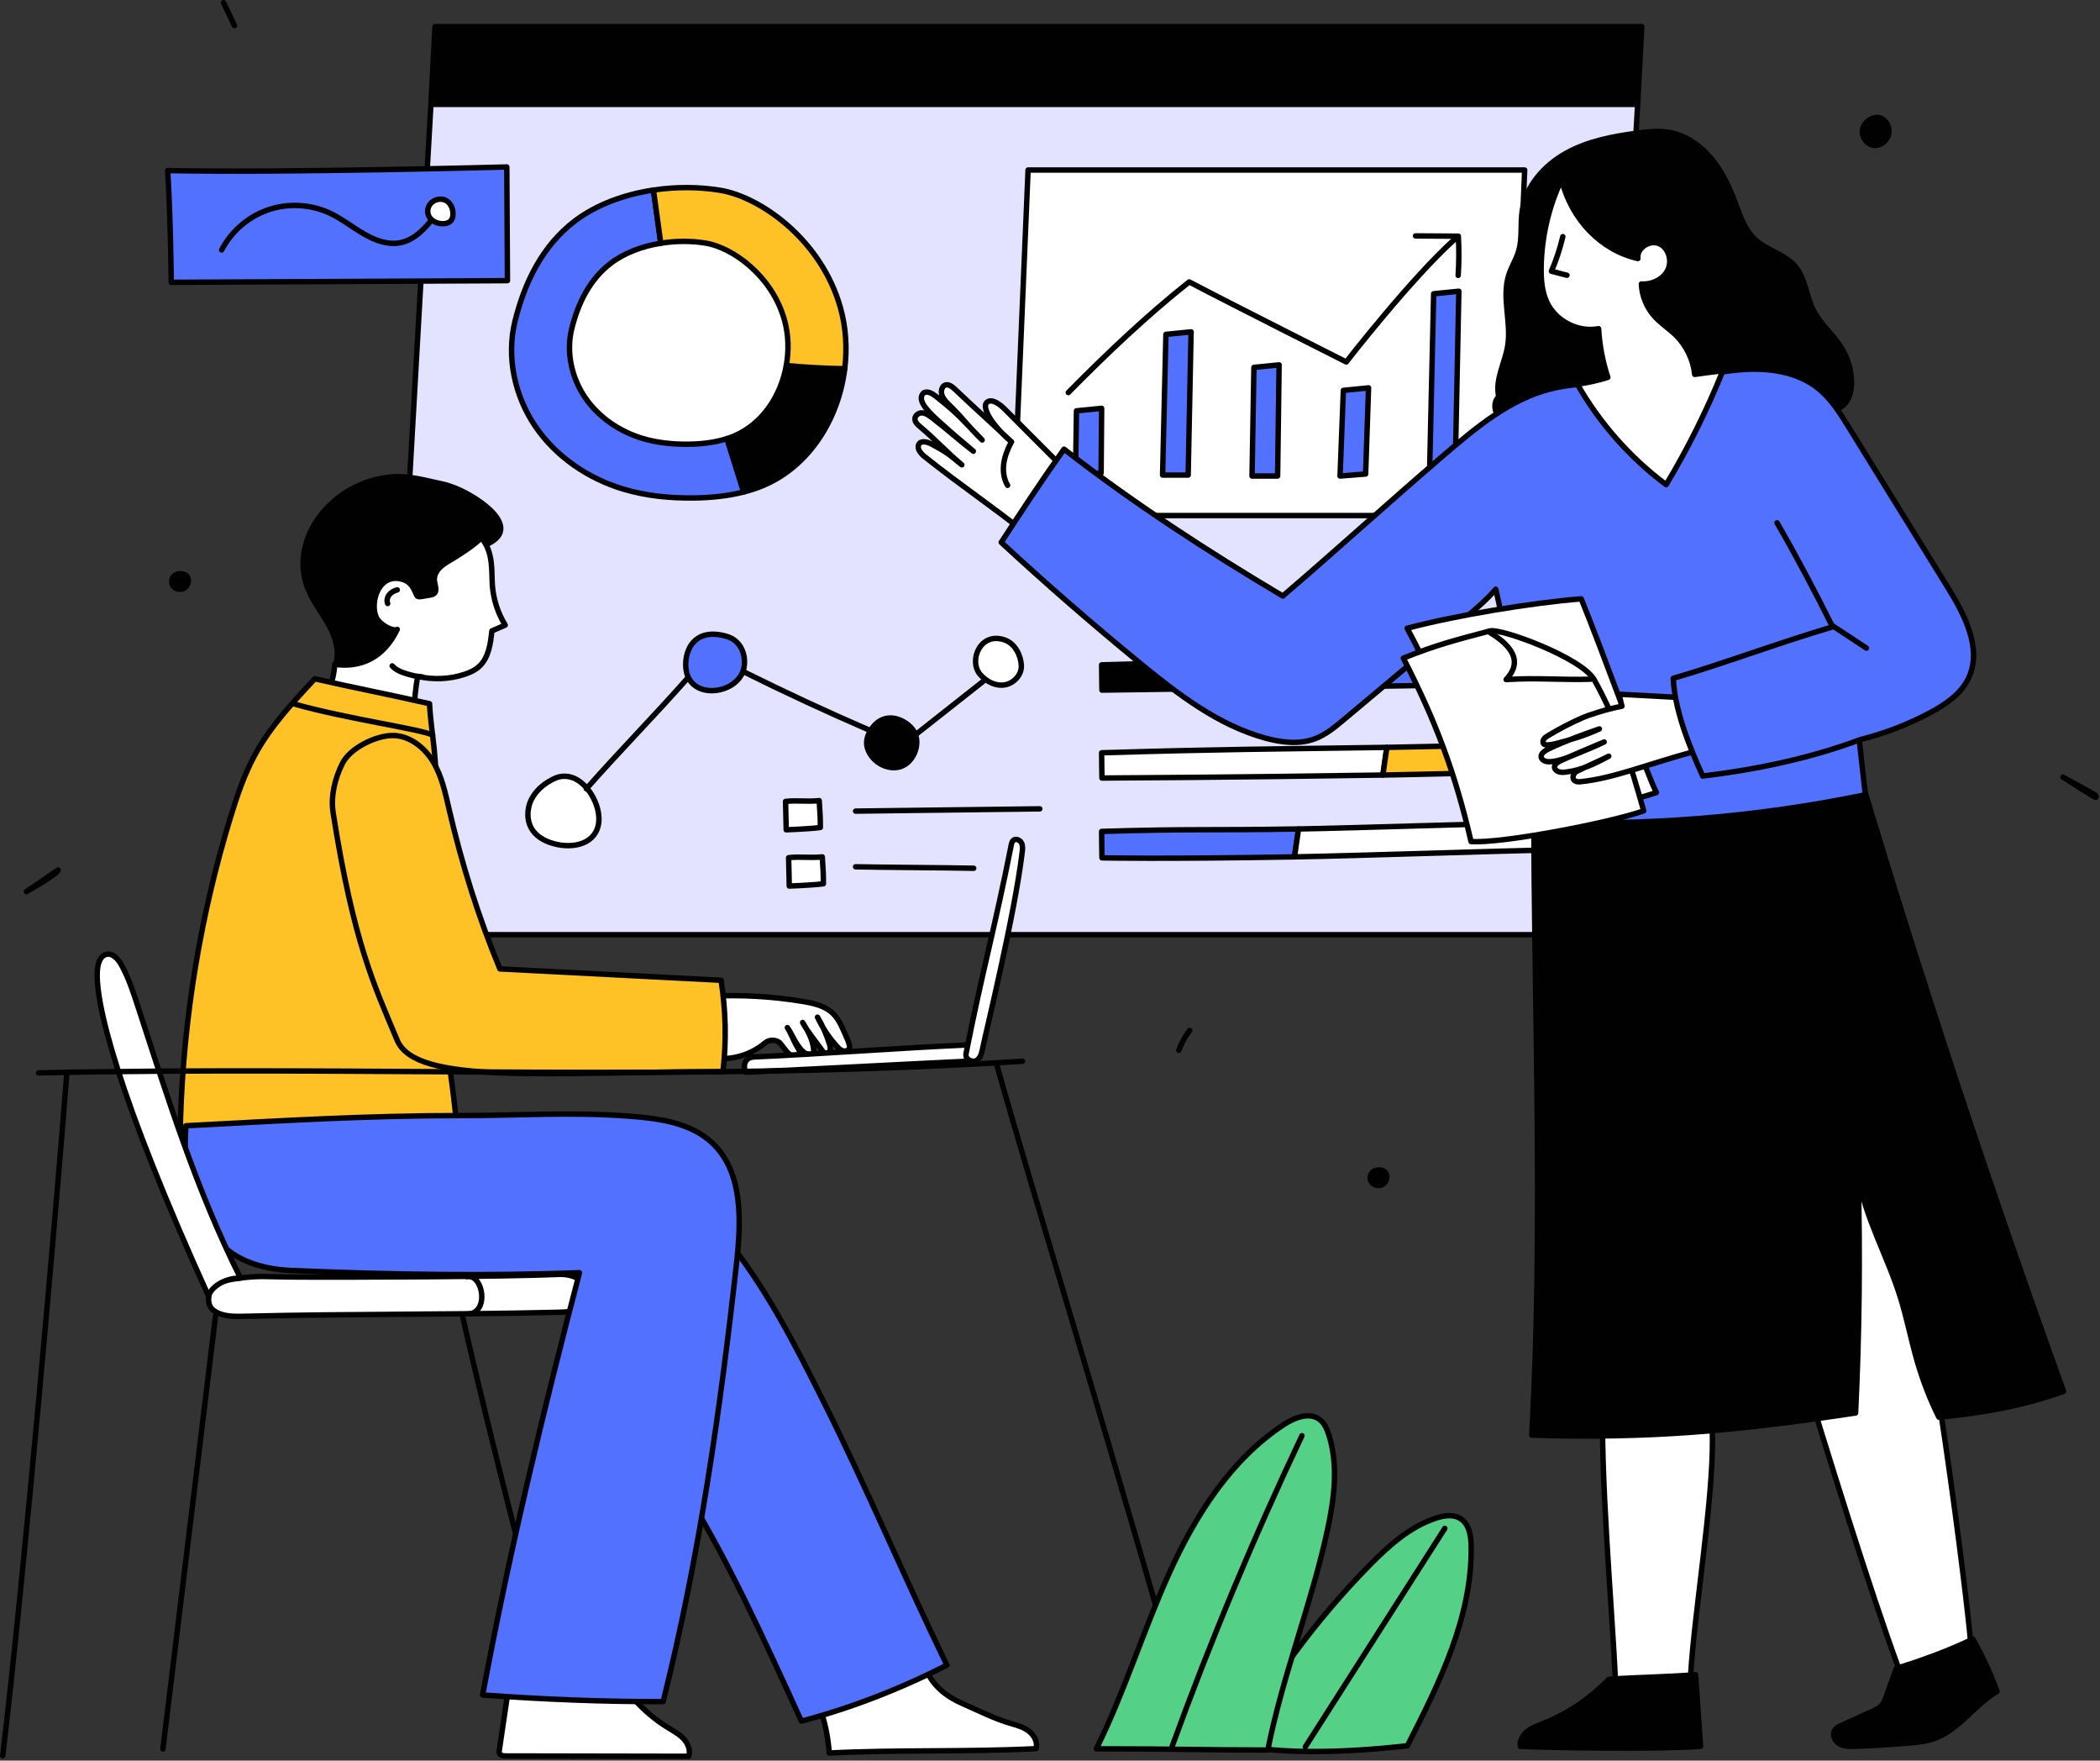 <svg xmlns="http://www.w3.org/2000/svg" width="581" height="487" viewBox="0 0 581 487" fill="none" style="width: 100%; height: 100%;"><rect x="0" y="0" width="581" height="487" fill="#333333" stroke="none"/><g clip-path="url(#clip0_35_2378)"><path d="M106.18 258.545L119.221 28.819H453.084L440.043 258.545H106.18Z" fill="#E3E3FF" stroke="#010101" stroke-width="1.5" stroke-linecap="round" stroke-linejoin="round"></path><path d="M119.221 28.819L120.353 7.361H454.216L453.084 28.819H119.221Z" fill="#010101" stroke="#010101" stroke-width="1.5" stroke-linecap="round" stroke-linejoin="round"></path><path d="M226.62 471.713C228.161 475.952 229.107 480.407 229.423 484.907C248.505 483.936 267.587 484.663 286.669 483.692C287.099 481.977 286.19 480.142 284.832 479.009C283.474 477.876 281.74 477.312 280.035 476.842C275.346 475.549 270.487 473.058 266.033 471.105C261.579 469.152 257.436 465.766 256.045 461.105C246.373 462.601 236.869 465.181 226.622 471.713H226.62Z" fill="white" stroke="#010101" stroke-width="1.5" stroke-linecap="round" stroke-linejoin="round"></path><path d="M188.296 410.42C200.865 430.105 211.691 454.143 221.73 476.085C235.726 472.367 249.304 467.078 261.975 460.582C250.665 437.387 239.468 410.859 227.901 387.791C219.767 371.57 211.469 355.225 199.864 341.275C191.108 350.477 181.962 360.414 179.615 372.897C178.401 379.355 179.13 386.023 180.354 392.479C181.888 400.571 184.193 408.515 188.296 410.42Z" fill="#5271ff" stroke="#010101" stroke-width="1.5" stroke-linecap="round" stroke-linejoin="round"></path><path d="M59.616 364.097C56.789 387.11 49.295 449.433 45.076 483.774" stroke="#010101" stroke-width="1.5" stroke-linecap="round" stroke-linejoin="round"></path><path d="M127.213 360.766C137.119 404.537 147.497 442.26 158.344 485.807" stroke="#010101" stroke-width="1.5" stroke-linecap="round" stroke-linejoin="round"></path><path d="M195.523 292.311C201.078 293.718 207.255 292.198 211.621 288.512C212.8 287.516 214.516 287.491 215.735 288.437L217.803 291.046C218.467 291.561 219.958 293.364 221.195 291.87C221.477 291.172 221.068 290.402 220.672 289.761C219.538 287.922 218.969 286.083 217.835 284.243C219.007 285.908 219.612 287.572 220.784 289.237C221.608 290.408 222.662 291.704 224.094 291.689C224.379 291.686 224.681 291.618 224.881 291.415C225.162 291.127 225.155 290.672 225.115 290.272C224.814 287.295 223.382 284.975 222.061 282.836C223.592 285.668 225.564 287.849 227.401 290.493C227.679 290.893 228.019 291.327 228.503 291.378C229.05 291.436 229.533 290.941 229.655 290.405C229.777 289.869 229.63 289.311 229.471 288.785C228.686 286.187 227.575 283.686 226.174 281.361C227.546 284.294 229.358 287.02 231.532 289.419C232.013 289.95 232.546 290.487 233.236 290.682C233.926 290.877 234.802 290.59 235.015 289.906C235.104 289.621 235.067 289.322 234.986 289.03C234.748 288.173 234.4 287.353 234.039 286.54C233.083 284.384 232.17 281.995 230.426 280.314C228.241 278.207 225.09 277.507 222.096 277.009C213.606 275.599 204.963 275.115 196.369 275.567C195.074 280.238 193.786 285.272 195.523 292.311Z" fill="white" stroke="#010101" stroke-width="1.5" stroke-linecap="round" stroke-linejoin="round"></path><path d="M79.828 353.226C73.601 353.18 71.857 352.782 65.688 353.629C62.096 354.122 58.044 354.993 57.733 358.606C57.526 361.007 58.284 362.341 60.508 363.271C62.732 364.201 65.224 364.157 67.633 364.098C97.987 363.358 124.115 363.724 154.469 362.985C156.262 362.941 158.102 362.888 159.76 362.205C161.418 361.522 162.88 360.06 163.026 358.272C163.179 356.397 161.839 354.653 160.181 353.764C158.523 352.875 156.6 352.426 154.721 352.508C139.639 353.166 97.159 353.354 79.829 353.227L79.828 353.226Z" fill="white" stroke="#010101" stroke-width="1.5" stroke-linecap="round" stroke-linejoin="round"></path><path d="M129.083 353.117C129.852 352.944 130.678 353.207 131.298 353.693C131.918 354.179 132.353 354.869 132.664 355.594C133.077 356.559 133.288 357.609 133.295 358.659C133.303 359.748 133.082 360.863 132.49 361.777C131.898 362.691 130.9 363.376 129.812 363.423" stroke="#010101" stroke-width="1.5" stroke-linecap="round" stroke-linejoin="round"></path><path d="M92.734 184.139C94.108 180.501 92.883 176.38 91.018 172.967C89.152 169.555 86.65 166.479 85.205 162.868C81.717 154.152 85.303 144.762 92.41 138.627C96.885 134.763 102.612 132.372 108.506 131.905C113.167 131.536 117.724 132.893 122.299 133.861C126.403 134.73 131.16 137.345 134.41 139.998C137.534 142.548 142.237 147.766 133.622 150.995C132.378 151.461 132.649 150.45 131.481 151.084C127.902 153.026 126.897 157.559 125.288 161.3C121.593 169.895 113.482 175.623 105.755 180.898C101.848 183.565 97.037 186.347 92.734 184.139Z" fill="#010101" stroke="#010101" stroke-width="1.5" stroke-linecap="round" stroke-linejoin="round"></path><path d="M133.117 148.78C136.602 152.563 135.938 158.249 136.222 161.944C136.519 165.811 137.748 169.603 139.775 172.91C138.544 173.448 137.312 173.986 136.081 174.525C135.719 178.078 135.193 181.972 132.545 184.369C131.407 185.399 129.973 186.045 128.516 186.529C124.391 187.898 119.875 188.068 115.541 187.103C114.998 190.29 114.663 193.513 114.539 196.744C106.408 196.235 98.365 194.335 90.866 191.151C91.867 188.81 92.459 186.294 92.608 183.752C99.469 184.777 106.063 182.172 109.908 174.091C108.839 174.766 105.058 172.892 104.102 170.754C102.24 166.588 104.839 158.047 111.656 160.356C114.587 161.349 114.877 164.462 115.506 164.91C115.797 165.117 116.192 165.067 116.545 165.007C117.329 164.874 118.114 164.742 118.898 164.609C119.323 164.537 119.771 164.455 120.101 164.177C121.053 163.373 120.319 161.87 120.179 160.632C120.01 159.144 120.866 157.703 121.98 156.703C123.095 155.703 124.461 155.038 125.728 154.239C128.039 152.781 131.227 150.772 133.117 148.78Z" fill="white" stroke="#010101" stroke-width="1.5" stroke-linecap="round" stroke-linejoin="round"></path><path d="M109.908 163.165C109.066 163.392 108.252 163.814 107.706 164.493C107.16 165.173 106.926 166.137 107.251 166.945" stroke="#010101" stroke-width="1.5" stroke-linecap="round" stroke-linejoin="round"></path><path d="M108.505 184.188C109.589 185.406 111.201 185.995 112.766 186.453C114.109 186.845 115.479 187.177 116.876 187.259" stroke="#010101" stroke-width="1.5" stroke-linecap="round" stroke-linejoin="round"></path><path d="M120.069 219.682C121.49 211.77 119.194 202.687 118.846 194.655C107.318 192.02 98.629 190.398 87.1 187.763C81.056 194.226 74.947 200.777 70.681 208.529C67.651 214.035 65.619 220.027 63.78 226.037C55.532 252.994 50.868 281.046 49.952 309.223C49.899 310.857 49.891 312.611 50.807 313.966C51.598 315.137 52.939 315.792 54.224 316.379C65.942 321.73 78.525 325.751 91.407 325.772C104.29 325.793 117.552 321.435 126.408 312.079C125.26 299.055 123.202 286.111 120.255 273.373C117.964 263.475 115.119 253.564 115.14 243.404C115.157 235.306 118.633 227.678 120.069 219.682Z" fill="#ffc226" stroke="#010101" stroke-width="1.5" stroke-linecap="round" stroke-linejoin="round"></path><path d="M81.134 194.655C95.639 198.842 117.827 201.885 119.687 203.393" stroke="#010101" stroke-width="1.5" stroke-linecap="round" stroke-linejoin="round"></path><path d="M92.176 224.873C91.45 220.238 92.636 215.353 94.741 211.16C96.846 206.967 103.817 203.515 108.508 203.447C113.181 203.379 117.379 206.649 119.797 210.648C122.215 214.647 123.201 219.32 124.255 223.873C127.765 239.034 132.443 253.925 138.308 268.012C158.708 269.059 179.107 270.106 199.507 271.153C200.816 279.865 200.995 287.689 200.03 296.446C151.327 296.446 115.135 300.207 109.908 287.768C103.586 272.724 97.772 260.586 92.176 224.873Z" fill="#ffc226" stroke="#010101" stroke-width="1.5" stroke-linecap="round" stroke-linejoin="round"></path><path d="M206.257 296.593C205.752 295.553 205.478 292.496 208.709 292.356C226.371 291.594 249.409 289.834 267.071 289.071C268.947 288.99 271.575 289.67 271.309 291.53C271.108 292.939 269.336 293.469 267.914 293.535C247.841 294.465 230.771 295.457 206.256 296.593H206.257Z" fill="white" stroke="#010101" stroke-width="1.5" stroke-linecap="round" stroke-linejoin="round"></path><path d="M140.726 466.634C139.869 472.445 139.011 478.257 138.154 484.068C138.108 484.382 138.064 484.714 138.189 485.006C138.453 485.619 139.269 485.713 139.936 485.714C156.809 485.745 173.682 485.777 190.555 485.808C191.101 484.131 190.34 482.26 189.138 480.969C187.936 479.679 186.348 478.831 184.845 477.909C181.224 475.687 177.945 472.908 175.159 469.7C174.26 468.665 173.365 467.548 172.114 466.988C171.15 466.556 170.067 466.498 169.012 466.449C160.44 466.047 151.863 465.773 140.726 466.635V466.634Z" fill="white" stroke="#010101" stroke-width="1.5" stroke-linecap="round" stroke-linejoin="round"></path><path d="M51.439 311.399C50.914 318.634 51.296 326.063 53.826 332.861C56.356 339.66 61.239 345.796 67.883 348.708C71.833 350.439 76.169 351.239 80.477 351.424C109.827 352.684 136.26 352.906 160.324 352.051C150.174 390.829 140.812 429.813 133.53 468.849C150.506 470.076 167.521 470.751 183.468 470.677C193.433 430.898 199.259 390.197 203.777 349.439C205.075 337.727 205.619 324.147 197.005 316.107C190.854 310.367 181.804 309.297 173.413 308.697C157.571 307.564 143.664 308.576 127.901 308.576C101.371 308.576 77.861 309.998 51.44 311.398L51.439 311.399Z" fill="#5271ff" stroke="#010101" stroke-width="1.5" stroke-linecap="round" stroke-linejoin="round"></path><path d="M267.268 291.443C271.812 268.452 275.225 256.778 279.769 233.787C279.865 233.299 279.983 232.774 280.361 232.45C281.038 231.869 282.174 232.335 282.589 233.124C283.004 233.913 282.912 234.862 282.805 235.747C280.709 253.102 272.941 284.76 271.845 290.073C271.591 291.303 271.247 292.668 270.182 293.334C269.117 294 266.942 293.099 267.269 291.444L267.268 291.443Z" fill="white" stroke="#010101" stroke-width="1.5" stroke-linecap="round" stroke-linejoin="round"></path><path d="M57.732 358.606C32.632 303.353 25.763 276.04 27.035 267.579C27.258 266.099 27.886 264.419 29.326 264.01C31.1 263.506 32.666 265.255 33.565 266.865C35.666 270.633 36.97 274.781 38.309 278.882C46.765 304.789 54.341 329.143 66.528 353.519C61.661 353.519 58.057 356.448 57.733 358.606H57.732Z" fill="white" stroke="#010101" stroke-width="1.5" stroke-linecap="round" stroke-linejoin="round"></path><path d="M10.689 296.769C102.75 294.755 190.995 299.375 282.894 293.554" stroke="#010101" stroke-width="1.5" stroke-linecap="round" stroke-linejoin="round"></path><path d="M18.511 296.593C15.487 335.484 6.863 434.341 0.75 485.658" stroke="#010101" stroke-width="1.5" stroke-linecap="round" stroke-linejoin="round"></path><path d="M275.799 294.59C284.645 326.497 310.582 410.24 330.969 483.774" stroke="#010101" stroke-width="1.5" stroke-linecap="round" stroke-linejoin="round"></path><path d="M342.013 482.611C351.907 464.574 364.28 447.899 378.675 433.203C384.035 427.731 389.915 422.385 397.182 419.964C399.466 419.203 402.139 418.797 404.15 420.12C406.51 421.671 406.978 424.899 407.021 427.723C407.317 447.238 398.233 465.518 389.367 482.905C372.319 484.792 355.122 485.327 342.013 482.611Z" fill="#55D087" stroke="#010101" stroke-width="1.5" stroke-linecap="round" stroke-linejoin="round"></path><path d="M399.729 422.768C386.867 442.91 374.004 463.051 361.142 483.193" stroke="#010101" stroke-width="1.5" stroke-linecap="round" stroke-linejoin="round"></path><path d="M303.317 483.738C311.119 468.063 316.233 451.191 323.451 435.239C330.669 419.287 340.441 403.813 355.045 394.154C358.082 392.145 362.264 390.452 365.142 392.683C366.428 393.68 367.11 395.26 367.611 396.808C370.34 405.251 369.147 414.435 367.284 423.11C362.861 443.705 354.846 463.415 350.761 484.079C333.102 484.079 326.177 483.737 303.318 483.737L303.317 483.738Z" fill="#55D087" stroke="#010101" stroke-width="1.5" stroke-linecap="round" stroke-linejoin="round"></path><path d="M360.202 397.135C346.908 425.169 334.931 453.827 324.325 482.983" stroke="#010101" stroke-width="1.5" stroke-linecap="round" stroke-linejoin="round"></path><path d="M380.449 323.802C379.306 324.161 378.737 325.675 379.291 326.737C379.845 327.799 381.321 328.222 382.394 327.687C383.458 327.157 384.012 325.739 383.505 324.664C382.998 323.589 381.597 323.441 380.45 323.801L380.449 323.802Z" fill="#010101" stroke="#010101" stroke-width="1.5" stroke-linecap="round" stroke-linejoin="round"></path><path d="M48.868 158.886C47.725 159.245 47.156 160.759 47.71 161.821C48.264 162.883 49.74 163.306 50.813 162.771C51.877 162.241 52.431 160.823 51.924 159.748C51.417 158.673 50.016 158.525 48.869 158.885L48.868 158.886Z" fill="#010101" stroke="#010101" stroke-width="1.5" stroke-linecap="round" stroke-linejoin="round"></path><path d="M519.441 32.464C517.498 32.48 515.626 33.965 515.304 35.881C514.982 37.797 516.376 39.879 518.294 40.185C520.322 40.508 522.361 38.775 522.59 36.735C522.82 34.695 521.408 32.658 519.441 32.464Z" fill="#010101" stroke="#010101" stroke-width="1.5" stroke-linecap="round" stroke-linejoin="round"></path><path d="M61.862 0.75C62.866 2.859 63.871 4.969 64.875 7.078Z" fill="#010101"></path><path d="M61.862 0.75C62.866 2.859 63.871 4.969 64.875 7.078" stroke="#010101" stroke-width="1.5" stroke-linecap="round" stroke-linejoin="round"></path><path d="M7.322 246.631C10.244 244.637 13.166 242.643 16.088 240.65C15.677 241.338 15.266 242.026 7.322 246.631Z" fill="#010101" stroke="#010101" stroke-width="1.5" stroke-linecap="round" stroke-linejoin="round"></path><path d="M570.74 214.951C573.628 216.544 576.517 218.137 579.405 219.73C579.686 219.885 580.012 220.144 579.917 220.45C579.822 220.756 579.236 220.367 570.74 214.951Z" fill="#010101" stroke="#010101" stroke-width="1.5" stroke-linecap="round" stroke-linejoin="round"></path><path d="M329.158 285.028C327.879 286.687 326.855 288.542 326.133 290.508Z" fill="#010101"></path><path d="M329.158 285.028C327.879 286.687 326.855 288.542 326.133 290.508" stroke="#010101" stroke-width="1.5" stroke-linecap="round" stroke-linejoin="round"></path><path d="M187.789 128.481C206.38 128.481 221.451 113.41 221.451 94.819C221.451 76.228 206.38 61.157 187.789 61.157C169.198 61.157 154.127 76.228 154.127 94.819C154.127 113.41 169.198 128.481 187.789 128.481Z" fill="white" stroke="#010101" stroke-width="1.5" stroke-miterlimit="10"></path><path d="M190.482 122.869C186.19 122.92 181.866 122.5 177.755 121.265C171.394 119.355 165.582 115.409 161.85 109.916C158.118 104.423 156.594 97.371 158.182 90.922C159.921 83.86 163.177 77.244 168.96 72.833C172.784 69.916 177.713 68.098 182.811 67.279C182.138 62.375 181.466 57.472 180.793 52.568C172.769 53.771 164.982 56.592 158.974 61.175C150.125 67.925 145.143 78.049 142.481 88.855C140.051 98.723 142.383 109.514 148.094 117.92C153.805 126.326 162.699 132.364 172.432 135.287C178.723 137.176 185.339 137.819 191.907 137.741C196.564 137.685 201.261 137.243 205.759 136.087C204.218 131.165 202.676 126.243 201.135 121.321C197.721 122.431 194.082 122.825 190.481 122.868L190.482 122.869Z" fill="#5271ff" stroke="#010101" stroke-width="1.5" stroke-linecap="round" stroke-linejoin="round"></path><path d="M203.105 120.598C202.46 120.872 201.801 121.106 201.137 121.322C202.678 126.244 204.22 131.166 205.761 136.088C207.622 135.61 209.452 135.022 211.225 134.268C223.97 128.854 232.004 115.821 233.71 101.997C228.311 101.915 222.916 101.625 217.541 101.109C216.034 109.534 210.939 117.27 203.105 120.598Z" fill="#010101" stroke="#010101" stroke-width="1.5" stroke-linecap="round" stroke-linejoin="round"></path><path d="M232.514 85.088C227.221 66.302 210.431 54.476 199.245 52.632C193.437 51.675 187.043 51.631 180.793 52.568C181.466 57.472 182.138 62.375 182.811 67.279C187.025 66.602 191.354 66.604 195.276 67.25C202.586 68.455 213.558 76.183 217.017 88.459C218.167 92.542 218.291 96.909 217.54 101.107C222.915 101.623 228.31 101.913 233.709 101.995C234.407 96.335 234.052 90.545 232.514 85.088Z" fill="#ffc226" stroke="#010101" stroke-width="1.5" stroke-linecap="round" stroke-linejoin="round"></path><path d="M304.783 208.228C304.783 210.575 304.874 215.212 304.874 215.212C304.874 215.212 340.206 215.044 382.594 214.385C382.961 211.833 383.327 209.281 383.694 206.729C350.639 207.228 338.629 207.211 304.783 208.228Z" fill="white" stroke="#010101" stroke-width="1.5" stroke-linecap="round" stroke-linejoin="round"></path><path d="M383.695 206.729C383.328 209.281 382.962 211.833 382.595 214.385C391.258 214.25 420.5 213.525 427.381 213.406C427.928 209.986 428.168 208.68 427.467 205.8C419.935 205.909 391.234 206.616 383.695 206.729Z" fill="#ffc226" stroke="#010101" stroke-width="1.5" stroke-linecap="round" stroke-linejoin="round"></path><path d="M304.783 229.976C304.783 232.323 304.874 237.291 304.874 237.291C304.874 237.291 321.549 237.656 358.15 237.018C358.52 234.445 358.89 231.872 359.259 229.299C334.53 229.719 330.03 229.218 304.783 229.976Z" fill="#5271ff" stroke="#010101" stroke-width="1.5" stroke-linecap="round" stroke-linejoin="round"></path><path d="M359.26 229.298C358.89 231.871 358.52 234.444 358.151 237.017C375.989 236.706 414.093 235.383 427.381 235.154C427.928 231.734 428.168 230.428 427.467 227.548C411.543 227.78 375.245 229.027 359.261 229.299L359.26 229.298Z" fill="white" stroke="#010101" stroke-width="1.5" stroke-linecap="round" stroke-linejoin="round"></path><path d="M427.381 189.084C427.928 185.664 428.168 184.358 427.467 181.478C398.621 181.897 369.767 182.321 340.558 182.978C340.202 185.456 339.846 187.934 339.49 190.412C366.763 190.028 403.97 189.489 427.381 189.085V189.084Z" fill="#5271ff" stroke="#010101" stroke-width="1.5" stroke-linecap="round" stroke-linejoin="round"></path><path d="M304.875 190.89C304.875 190.89 319.52 190.692 339.49 190.411C339.846 187.933 340.202 185.455 340.558 182.977C328.699 183.244 316.787 183.545 304.783 183.905C304.783 186.253 304.874 190.889 304.874 190.889L304.875 190.89Z" fill="#010101" stroke="#010101" stroke-width="1.5" stroke-linecap="round" stroke-linejoin="round"></path><path d="M280.403 142.607L284.434 47.032H421.829L417.798 142.607H280.403Z" fill="white" stroke="#010101" stroke-width="1.5" stroke-linecap="round" stroke-linejoin="round"></path><path d="M295.56 108.585C306.184 97.831 317.141 87.389 329.009 77.98C341.403 84.48 372.459 100.116 372.459 100.116C372.459 100.116 390.559 76.814 402.57 66.088" stroke="#010101" stroke-width="1.5" stroke-linecap="round" stroke-linejoin="round"></path><path d="M391.628 65.256C395.575 65.281 399.522 65.306 403.469 65.331C403.679 68.94 403.664 72.562 403.424 76.169" stroke="#010101" stroke-width="1.5" stroke-linecap="round" stroke-linejoin="round"></path><path d="M297.822 113.642L297.563 131.416L304.639 130.862L304.789 112.945L297.822 113.642Z" fill="#5271ff" stroke="#010101" stroke-width="1.5" stroke-linecap="round" stroke-linejoin="round"></path><path d="M371.665 107.984L370.745 131.673L377.822 131.119L378.632 107.288L371.665 107.984Z" fill="#5271ff" stroke="#010101" stroke-width="1.5" stroke-linecap="round" stroke-linejoin="round"></path><path d="M322.569 92.488L321.649 131.416H328.726L329.536 91.792L322.569 92.488Z" fill="#5271ff" stroke="#010101" stroke-width="1.5" stroke-linecap="round" stroke-linejoin="round"></path><path d="M396.648 81.254L395.492 131.673H402.569L403.615 80.558L396.648 81.254Z" fill="#5271ff" stroke="#010101" stroke-width="1.5" stroke-linecap="round" stroke-linejoin="round"></path><path d="M346.918 101.623L346.396 131.673H353.473L353.885 100.927L346.918 101.623Z" fill="#5271ff" stroke="#010101" stroke-width="1.5" stroke-linecap="round" stroke-linejoin="round"></path><path d="M299.234 134.479C291.739 126.909 285.398 120.669 277.902 113.098C276.751 111.935 274.143 109.876 272.868 111.487C271.96 112.634 273.546 116.821 279.827 122.216C273.552 116.26 270.586 113.725 264.311 107.768C263.518 107.015 262.519 106.203 261.559 106.499C260.575 106.803 260.243 108.193 260.6 109.278C260.958 110.363 261.793 111.2 262.594 111.985C267.193 116.486 267.128 117.197 271.727 121.698C265.876 115.739 265.481 114.809 259.006 109.68C257.934 108.831 256.467 107.971 255.462 108.756C253.324 110.939 257.653 114.665 260.961 117.634C262.856 119.335 264.679 120.932 269.294 124.81C264.547 121.12 262.793 119.361 258.038 115.684C257.145 114.993 256.183 114.275 255.12 114.207C254.057 114.139 252.942 115.049 253.155 116.186C253.291 116.91 253.881 117.447 254.431 117.915C259.524 122.249 261.02 124.251 266.113 128.585C262.372 125.494 261.964 125.123 257.776 122.864C256.532 122.193 254.713 121.734 254.156 123.018C253.642 124.204 254.827 125.525 255.867 126.353C266.103 134.504 274.143 139.779 284.38 147.93" fill="white"></path><path d="M299.234 134.479C291.739 126.909 285.398 120.669 277.902 113.098C276.751 111.935 274.143 109.876 272.868 111.487C271.96 112.634 273.546 116.821 279.827 122.216C273.552 116.26 270.586 113.725 264.311 107.768C263.518 107.015 262.519 106.203 261.559 106.499C260.575 106.803 260.243 108.193 260.6 109.278C260.958 110.363 261.793 111.2 262.594 111.985C267.193 116.486 267.128 117.197 271.727 121.698C265.876 115.739 265.481 114.809 259.006 109.68C257.934 108.831 256.467 107.971 255.462 108.756C253.324 110.939 257.653 114.665 260.961 117.634C262.856 119.335 264.679 120.932 269.294 124.81C264.547 121.12 262.793 119.361 258.038 115.684C257.145 114.993 256.183 114.275 255.12 114.207C254.057 114.139 252.942 115.049 253.155 116.186C253.291 116.91 253.881 117.447 254.431 117.915C259.524 122.249 261.02 124.251 266.113 128.585C262.372 125.494 261.964 125.123 257.776 122.864C256.532 122.193 254.713 121.734 254.156 123.018C253.642 124.204 254.827 125.525 255.867 126.353C266.103 134.504 274.143 139.779 284.38 147.93" stroke="#010101" stroke-width="1.5" stroke-linecap="round" stroke-linejoin="round"></path><path d="M279.827 122.216C278.843 124.079 278.018 126.055 277.721 128.14C277.424 130.225 277.689 132.439 278.765 134.25" stroke="#010101" stroke-width="1.5" stroke-linecap="round" stroke-linejoin="round"></path><path d="M497.354 374.765C505.423 401.382 517.319 439.784 525.184 461.167C532.416 462.222 540.088 459.626 545.193 454.396C544.671 445.511 533.54 355.745 526.153 336.705C523.13 328.914 518.784 321.347 512.074 316.367C508.908 314.017 504.791 311.916 501.076 313.236C488.68 317.641 485.998 343.893 497.354 374.765Z" fill="white" stroke="#010101" stroke-width="1.5" stroke-linecap="round" stroke-linejoin="round"></path><path d="M443.472 384.971C442.676 408.015 445.911 443.042 447.015 466.072C447.05 466.797 446.83 467.793 446.105 467.766C452.367 468.873 458.884 468.508 464.983 466.708C465.868 466.447 466.817 466.101 467.303 465.317C467.649 464.759 467.697 464.072 467.736 463.417C468.789 445.696 473.949 415.509 473.776 397.757C473.715 391.503 473.458 385.055 470.852 379.37C468.246 373.684 462.718 368.896 456.465 369.028C452.186 369.119 448.152 371.522 445.513 374.892C442.874 378.262 441.527 382.505 443.472 384.971Z" fill="white" stroke="#010101" stroke-width="1.5" stroke-linecap="round" stroke-linejoin="round"></path><path d="M445.154 464.503C439.63 470.035 434.098 473.887 426.834 476.778C425.35 477.369 423.812 477.914 422.563 478.911C421.314 479.908 420.389 481.48 420.636 483.058C426.313 483.348 456.933 483.996 470.486 483.058C470.022 477.237 469.558 469.067 469.094 463.246C460.731 463.896 452.324 463.972 445.154 464.503Z" fill="#010101" stroke="#010101" stroke-width="1.5" stroke-linecap="round" stroke-linejoin="round"></path><path d="M524.651 461.509C523.724 464.097 522.797 466.685 521.87 469.273C521.572 470.105 521.263 470.956 520.695 471.633C519.977 472.488 518.925 472.976 517.908 473.437C515.139 474.693 512.369 475.948 509.6 477.204C508.828 477.554 508.009 477.945 507.577 478.674C506.825 479.943 507.671 481.674 508.96 482.392C510.249 483.11 511.806 483.088 513.28 483.036C518.282 482.861 523.28 482.557 528.267 482.126C530.504 481.932 532.762 481.708 534.89 480.994C541.879 478.649 546.158 471.601 552.511 467.861C550.683 462.867 548.446 458.024 545.829 453.395C538.613 456.87 531.006 459.532 524.651 461.509Z" fill="#010101" stroke="#010101" stroke-width="1.5" stroke-linecap="round" stroke-linejoin="round"></path><path d="M424.356 223.54C424.356 276.653 427.051 339.27 423.788 396.959C455.895 398.006 480.362 395.82 513.377 390.843C514.427 369.063 514.67 347.243 514.107 325.445C516.166 337.074 522.242 347.568 525.77 358.839C527.597 364.676 528.736 370.706 530.438 376.581C531.987 381.925 533.997 387.122 536.426 392.001C547.971 390.916 559.436 388.985 570.92 384.867C550.416 328.096 531.443 270.772 514.128 212.836C491.356 220.689 466.998 223.911 442.967 222.248C435.723 221.747 428.234 220.836 424.357 223.54H424.356Z" fill="#010101" stroke="#010101" stroke-width="1.5" stroke-linecap="round" stroke-linejoin="round"></path><path d="M414.658 109.724C413.576 105.029 416.373 100.394 417.139 95.637C418.186 89.134 415.412 82.259 417.449 75.995C418.175 73.763 419.48 71.748 420.15 69.498C421.222 65.897 420.586 62.015 421.143 58.299C422.167 51.468 427.233 45.747 433.269 42.388C439.305 39.029 446.246 37.709 453.096 36.814C456.006 36.434 458.972 36.123 461.862 36.633C466.447 37.441 470.494 40.292 473.465 43.877C476.435 47.462 478.429 51.752 480.077 56.106C481.456 59.75 482.722 63.641 485.582 66.286C488.825 69.285 493.676 70.233 496.571 73.57C499.472 76.914 499.681 81.785 501.655 85.747C503.591 89.632 507.136 92.474 509.43 96.16C511.168 98.953 512.151 102.211 512.246 105.498C512.329 108.36 511.43 111.655 508.815 112.822C507.751 113.297 506.553 113.343 505.39 113.416C497.672 113.902 490.055 115.941 483.127 119.376C481.992 119.939 480.835 120.55 479.571 120.64C477.47 120.789 475.585 119.491 473.672 118.611C465.867 115.025 456.829 118.268 448.257 118.814C440.415 119.313 432.579 117.477 424.728 117.792C421.89 117.906 418.87 118.265 416.361 116.932C413.852 115.599 412.557 111.691 414.659 109.723L414.658 109.724Z" fill="#010101" stroke="#010101" stroke-width="1.5" stroke-linecap="round" stroke-linejoin="round"></path><path d="M294.381 124.238C313.354 139.007 334.231 152.583 354.905 164.859C370.072 151.877 384.264 138.894 399.431 125.912C408.306 118.315 417.612 110.489 428.932 107.601C438.736 105.1 449.082 106.568 459.156 105.626C466.673 104.924 474.021 102.879 481.546 102.275C489.071 101.671 497.151 102.71 503.038 107.436C506.593 110.29 509.06 114.247 511.457 118.125C520.611 132.931 529.764 147.737 538.918 162.544C543.651 170.2 548.515 179.635 544.562 187.721C542.447 192.047 538.198 194.895 533.95 197.163C527.774 200.461 521.184 202.982 514.384 204.648C514.95 209.714 515.516 214.78 516.082 219.846C485.704 226.129 454.543 228.616 423.552 227.231C423.619 221.991 417.738 178.983 413.818 162.981C411.197 166.031 408.101 168.629 405.019 171.212C393.952 180.488 382.885 189.764 371.819 199.041C369.335 201.123 366.787 203.243 363.75 204.373C359.396 205.992 354.526 205.391 350.047 204.159C337.005 200.572 325.952 192.061 315.484 183.496C302.325 172.729 289.49 161.566 277.004 150.027C282.32 141.878 287.636 133.728 294.383 124.238H294.381Z" fill="#5271ff" stroke="#010101" stroke-width="1.5" stroke-linecap="round" stroke-linejoin="round"></path><path d="M432.024 49.654C428.439 57.246 426.501 65.611 426.383 74.006C426.336 77.36 426.601 80.817 428.077 83.829C430.58 88.935 436.697 91.989 442.283 90.92C442.542 95.492 443.4 100.031 444.829 104.382C442.081 105.245 439.261 105.879 436.408 106.274C442.578 117.085 450.995 126.608 460.966 134.059C467.02 123.988 472.274 113.437 476.661 102.537C473.885 102.884 471.11 103.23 468.864 103.557C468.455 99.502 466.591 95.609 463.689 92.748C461.838 90.924 459.596 89.518 457.843 87.6C455.597 85.143 454.251 81.88 454.112 78.554C457.002 78.736 460.083 77.349 461.385 74.762C462.687 72.175 461.678 68.512 459.009 67.388C456.34 66.264 452.748 68.646 453.153 71.514C443.172 69.275 434.822 60.948 432.024 49.654Z" fill="white" stroke="#010101" stroke-width="1.5" stroke-linecap="round" stroke-linejoin="round"></path><path d="M432.379 65.46C431.611 68.731 430.556 71.934 429.228 75.02C430.658 75.393 432.088 75.766 433.518 76.139" fill="white"></path><path d="M432.379 65.46C431.611 68.731 430.556 71.934 429.228 75.02C430.658 75.393 432.088 75.766 433.518 76.139" stroke="#010101" stroke-width="1.5" stroke-linecap="round" stroke-linejoin="round"></path><path d="M437.464 165.648C423.69 166.75 402.66 170.231 389.308 173.789C398.565 190.933 405.936 209.094 411.245 227.84C424.728 227.193 445.477 223.535 458.269 219.224C455.344 213.493 442.747 178.385 437.464 165.648Z" fill="white" stroke="#010101" stroke-width="1.5" stroke-linecap="round" stroke-linejoin="round"></path><path d="M454.756 224.285C451.25 211.825 447.431 199.266 441.05 188.004C437.628 181.965 415.308 173.702 412.194 174.528C402.717 177.042 397.355 178.395 388.255 182.045C397.203 199.43 402.574 213.726 406.99 232.773C415.217 233.421 445.605 227.564 454.755 224.285H454.756Z" fill="white" stroke="#010101" stroke-width="1.5" stroke-linecap="round" stroke-linejoin="round"></path><path d="M411.806 174.703C421.923 180.727 419.109 185.321 416.696 187.973C424.961 187.423 432.139 188.129 440.132 187.873" stroke="#010101" stroke-width="1.5" stroke-linecap="round" stroke-linejoin="round"></path><path d="M469.288 207.725C455.298 211.51 446.431 215.317 437.198 216.238C434.557 216.502 434.854 214.047 436.327 213.32C439.447 211.781 442.44 210.5 445.081 209.179C441.33 211.221 437.555 213.054 433.253 213.565C432.558 213.648 431.831 213.684 431.192 213.461C430.554 213.237 430.029 212.691 430.087 212.074C430.162 211.28 431.079 210.76 431.888 210.381C435.906 208.502 439.841 206.961 443.818 205.237C441.156 206.551 438.576 207.529 435.828 208.684C433.785 209.543 431.684 210.366 429.471 210.642C428.843 210.72 428.192 210.752 427.602 210.578C427.012 210.404 426.493 209.986 426.397 209.44C426.218 208.426 427.433 207.633 428.483 207.136C433.142 204.928 437.829 203.249 442.495 201.619C438.62 203.414 434.681 204.605 430.509 205.678C429.638 205.902 427.494 206.377 427.04 205.712C426.769 205.315 426.887 204.77 427.192 204.369C427.497 203.968 427.957 203.68 428.411 203.41C431.594 201.515 434.275 200.119 437.687 198.587C439.237 197.892 444.206 196.204 448.739 195.342L447.922 192.033C447.922 192.033 462.926 192.813 463.983 192.897" fill="white"></path><path d="M469.288 207.725C455.298 211.51 446.431 215.317 437.198 216.238C434.557 216.502 434.854 214.047 436.327 213.32C439.447 211.781 442.44 210.5 445.081 209.179C441.33 211.221 437.555 213.054 433.253 213.565C432.558 213.648 431.831 213.684 431.192 213.461C430.554 213.237 430.029 212.691 430.087 212.074C430.162 211.28 431.079 210.76 431.888 210.381C435.906 208.502 439.841 206.961 443.818 205.237C441.156 206.551 438.576 207.529 435.828 208.684C433.785 209.543 431.684 210.366 429.471 210.642C428.843 210.72 428.192 210.752 427.602 210.578C427.012 210.404 426.493 209.986 426.397 209.44C426.218 208.426 427.433 207.633 428.483 207.136C433.142 204.928 437.829 203.249 442.495 201.619C438.62 203.414 434.681 204.605 430.509 205.678C429.638 205.902 427.494 206.377 427.04 205.712C426.769 205.315 426.887 204.77 427.192 204.369C427.497 203.968 427.957 203.68 428.411 203.41C431.594 201.515 434.275 200.119 437.687 198.587C439.237 197.892 444.206 196.204 448.739 195.342L447.922 192.033C447.922 192.033 462.926 192.813 463.983 192.897" stroke="#010101" stroke-width="1.5" stroke-linecap="round" stroke-linejoin="round"></path><path d="M491.651 144.614C497.098 154.05 502.191 163.69 507.025 173.402C493.345 177.391 476.608 183.643 462.928 187.632C463.353 196.557 467.404 206.53 471.083 214.672C485.992 212.845 500.685 209.811 514.756 204.555" fill="#5271ff"></path><path d="M491.651 144.614C497.098 154.05 502.191 163.69 507.025 173.402C493.345 177.391 476.608 183.643 462.928 187.632C463.353 196.557 467.404 206.53 471.083 214.672C485.992 212.845 500.685 209.811 514.756 204.555" stroke="#010101" stroke-width="1.5" stroke-linecap="round" stroke-linejoin="round"></path><path d="M507.232 173.241C510.281 175.251 513.329 177.262 516.378 179.272" stroke="#010101" stroke-width="1.5" stroke-linecap="round" stroke-linejoin="round"></path><path d="M153.787 215.176C151.01 216.367 148.474 218.33 147.088 221.015C145.701 223.7 145.633 227.153 147.347 229.642C148.848 231.821 151.447 232.996 154.03 233.567C157.809 234.403 162.39 233.843 164.545 230.628C166.304 228.004 165.858 224.439 164.565 221.558C163.535 219.262 161.973 217.148 159.845 215.804C157.717 214.46 155.35 214.506 153.787 215.177V215.176Z" fill="white" stroke="#010101" stroke-width="1.5" stroke-linecap="round" stroke-linejoin="round"></path><path d="M162.219 218.193C171.606 207.548 181.049 198.006 190.436 187.361" stroke="#010101" stroke-width="1.5" stroke-linecap="round" stroke-linejoin="round"></path><path d="M190.121 186.586C192.482 193.757 204.422 191.642 205.809 184.791C206.519 181.282 205.036 177.16 201.016 176.009C190.58 173.022 188.719 182.327 190.121 186.586Z" fill="#5271ff" stroke="#010101" stroke-width="1.5" stroke-linecap="round" stroke-linejoin="round"></path><path d="M205.809 185.846C217.17 191.495 228.681 196.84 240.327 201.875" stroke="#010101" stroke-width="1.5" stroke-linecap="round" stroke-linejoin="round"></path><path d="M240.597 202.511C239.858 203.84 239.538 205.374 239.963 206.834C241.011 210.426 244.983 212.987 248.64 212.198C252.297 211.409 254.517 206.757 253.302 203.219C252.087 199.681 244.628 195.262 240.596 202.512L240.597 202.511Z" fill="#010101" stroke="#010101" stroke-width="1.5" stroke-linecap="round" stroke-linejoin="round"></path><path d="M253.303 203.218C259.551 198.29 265.8 193.362 272.048 188.435" stroke="#010101" stroke-width="1.5" stroke-linecap="round" stroke-linejoin="round"></path><path d="M278.043 177.048C271.172 174.565 267.853 182.88 271.251 186.649C272.962 188.546 275.487 189.877 278.003 189.437C280.519 188.997 282.685 186.665 282.573 184.113C282.452 181.344 280.872 178.071 278.042 177.049L278.043 177.048Z" fill="white" stroke="#010101" stroke-width="1.5" stroke-linecap="round" stroke-linejoin="round"></path><path d="M236.712 224.362C249.466 224.167 274.925 223.928 287.679 223.733Z" fill="white"></path><path d="M236.712 224.362C249.466 224.167 274.925 223.928 287.679 223.733" stroke="#010101" stroke-width="1.5" stroke-linecap="round" stroke-linejoin="round"></path><path d="M236.712 239.763C243.371 239.912 262.736 240.019 269.395 240.169Z" fill="white"></path><path d="M236.712 239.763C243.371 239.912 262.736 240.019 269.395 240.169" stroke="#010101" stroke-width="1.5" stroke-linecap="round" stroke-linejoin="round"></path><path d="M226.648 221.456C223.437 221.819 220.486 221.322 217.339 221.678C217.411 224.428 217.517 229.532 217.517 229.532C217.517 229.532 223.991 229.297 226.959 228.897C226.959 226.562 226.925 225.322 226.648 221.456Z" fill="white" stroke="#010101" stroke-width="1.5" stroke-linecap="round" stroke-linejoin="round"></path><path d="M227.497 237.017C224.286 237.38 221.335 236.883 218.188 237.239C218.26 239.989 218.366 245.093 218.366 245.093C218.366 245.093 224.84 244.858 227.808 244.458C227.808 242.123 227.774 240.883 227.497 237.017Z" fill="white" stroke="#010101" stroke-width="1.5" stroke-linecap="round" stroke-linejoin="round"></path><path d="M140.395 77.631L47.379 78.094C47.379 78.094 47.191 59.553 46.388 47.183C79.583 47.843 140.217 46.183 140.217 46.183L140.395 77.631Z" fill="#5271ff" stroke="#010101" stroke-width="1.5" stroke-linecap="round" stroke-linejoin="round"></path><path d="M61.332 69.132C64.005 63.968 68.729 59.901 74.233 58.026C79.738 56.151 85.962 56.487 91.232 58.946C94.653 60.542 97.621 62.957 100.9 64.828C103.886 66.532 107.348 67.803 110.723 67.148C114.858 66.346 117.897 62.894 120.434 59.533" stroke="#010101" stroke-width="1.5" stroke-linecap="round" stroke-linejoin="round"></path><path d="M122.058 55.105C120.969 55.046 119.851 55.483 119.134 56.305C118.417 57.127 118.137 58.325 118.471 59.363C118.965 60.898 120.646 61.797 122.257 61.884C123.131 61.931 124.08 61.752 124.679 61.113C125.328 60.421 125.405 59.368 125.277 58.429C125.064 56.861 123.996 55.21 122.058 55.105Z" fill="white" stroke="#010101" stroke-width="1.5" stroke-linecap="round" stroke-linejoin="round"></path></g><defs><clipPath id="clip0_35_2378"><rect width="580.685" height="486.558" fill="white"></rect></clipPath></defs></svg>